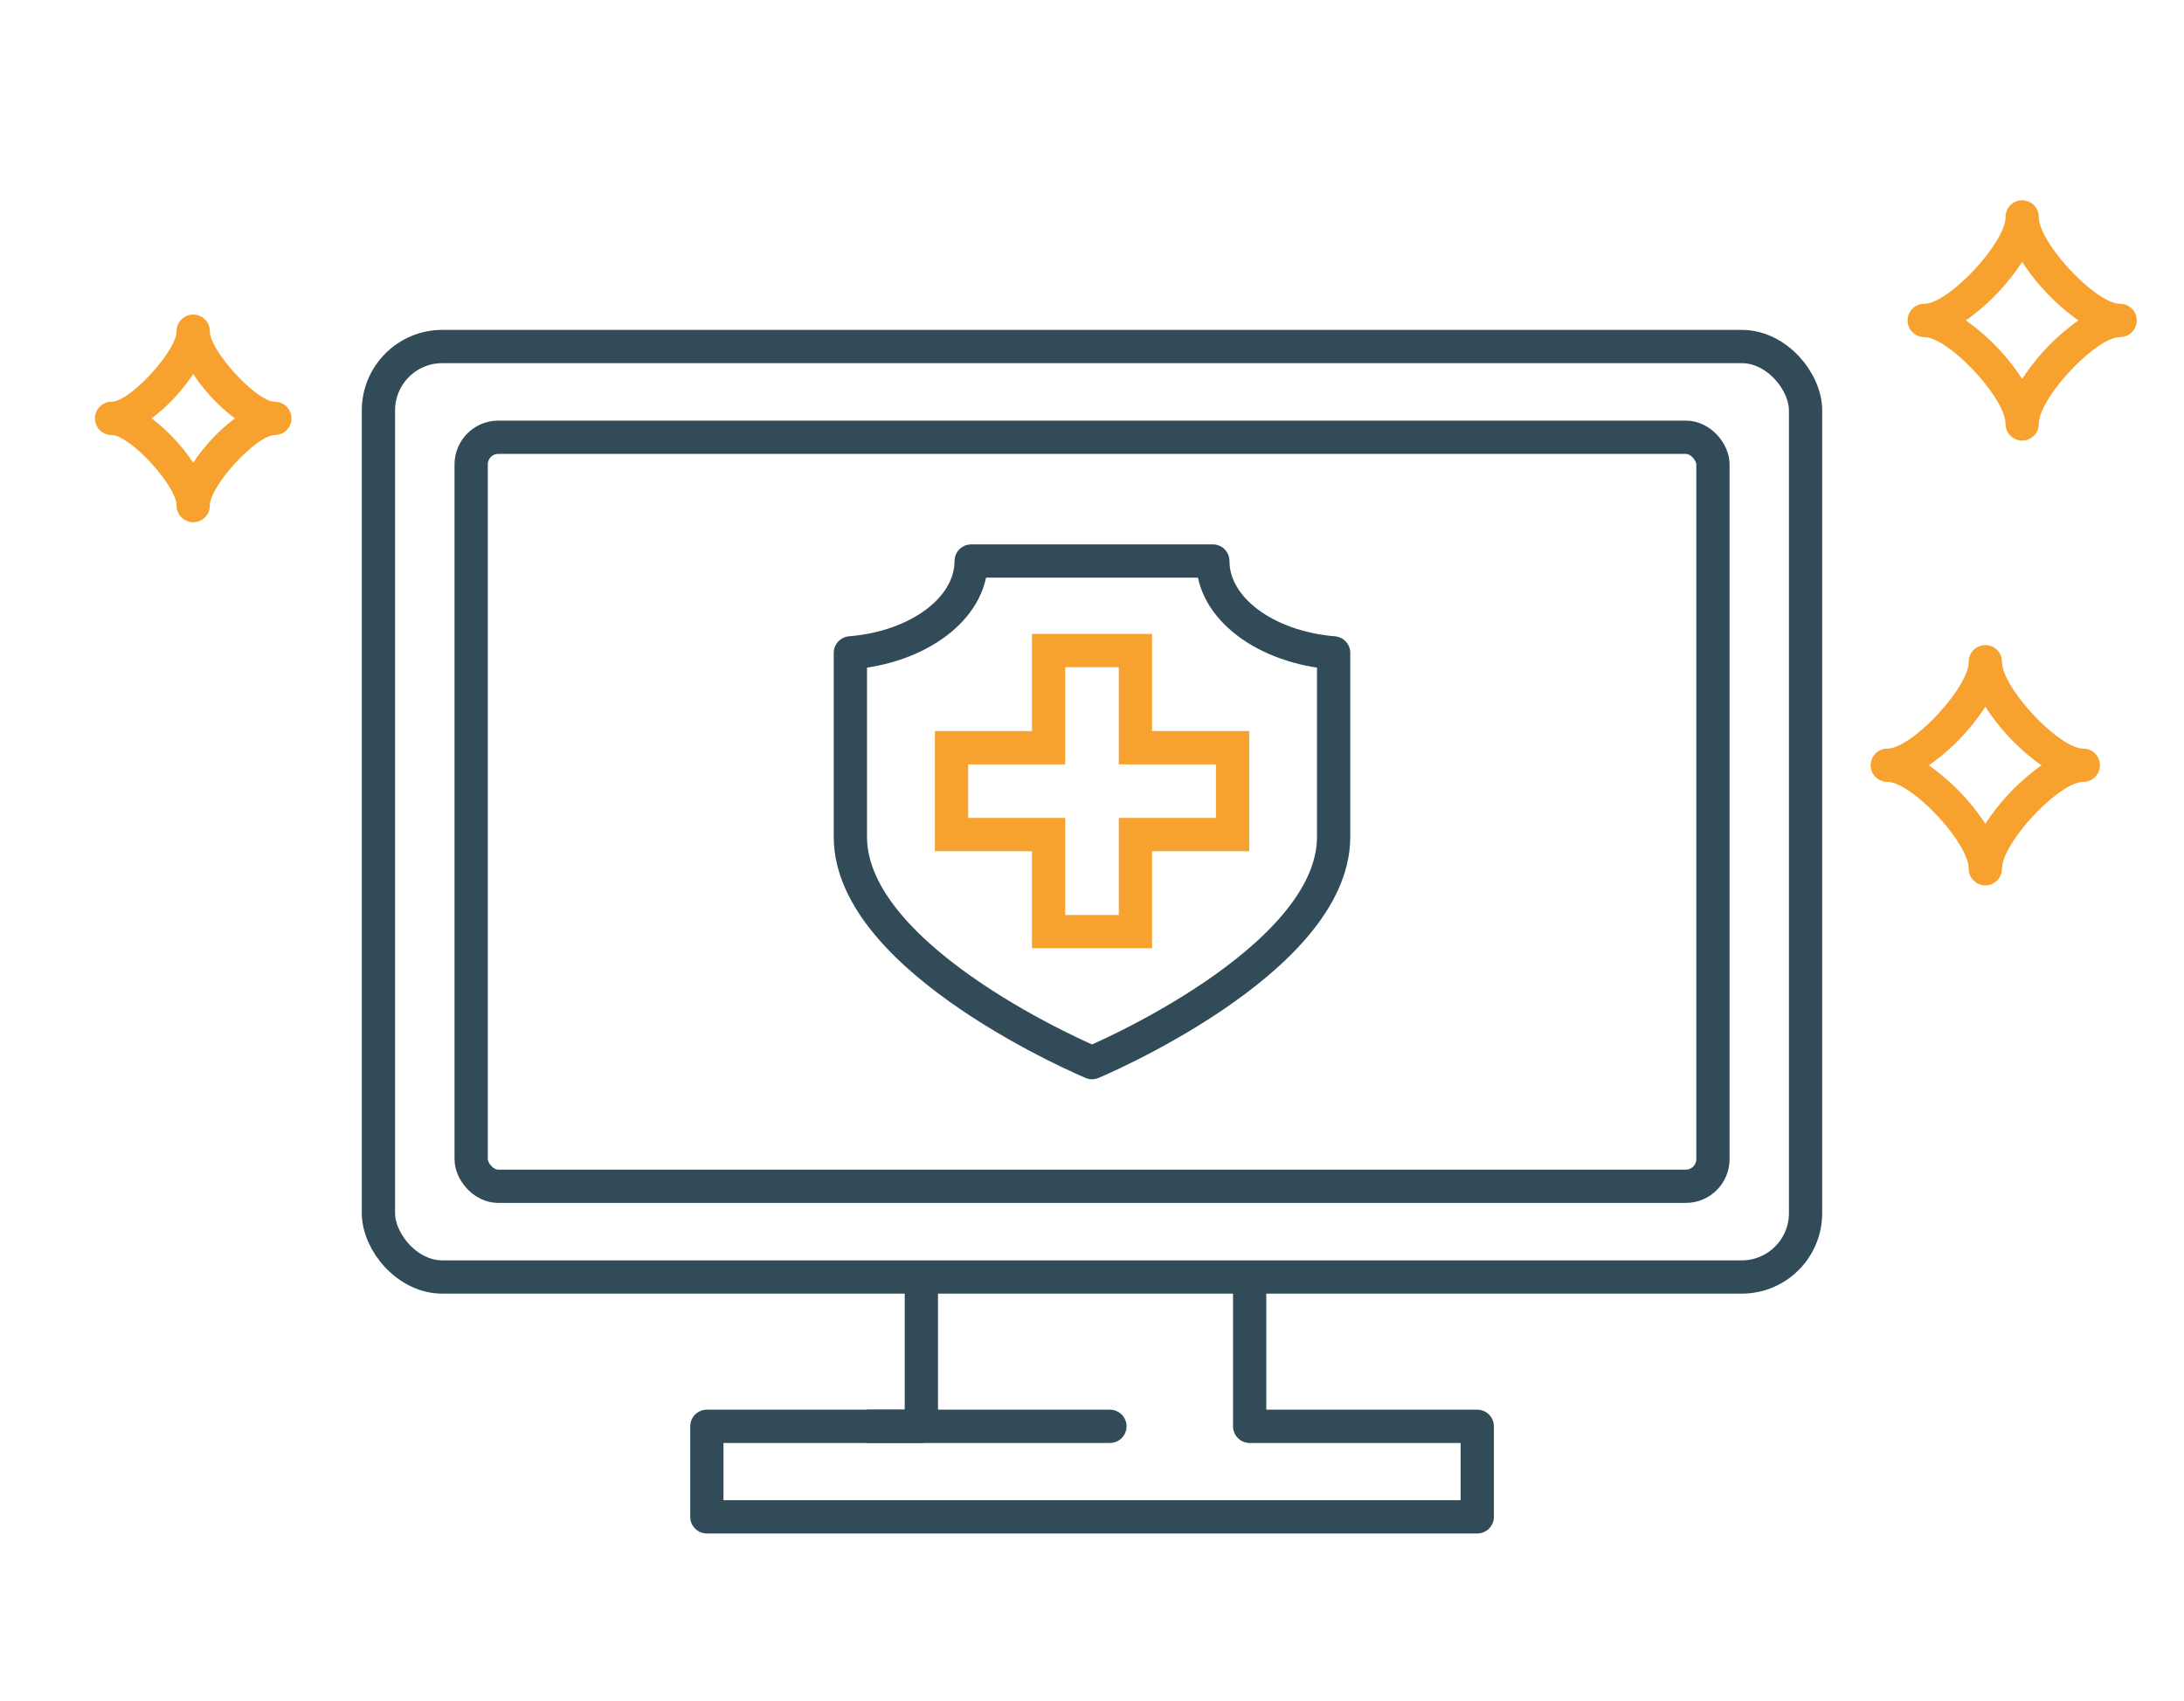 <svg xmlns="http://www.w3.org/2000/svg" width="196.91" height="153.39" viewBox="0 0 196.91 153.39"><defs><style>.cls-1,.cls-2,.cls-3,.cls-4{fill:none;}.cls-1,.cls-3{stroke:#314b59;}.cls-1,.cls-4{stroke-linecap:round;}.cls-1{stroke-linejoin:round;}.cls-1,.cls-3,.cls-4{stroke-width:3px;}.cls-3,.cls-4{stroke-miterlimit:10;}.cls-4{stroke:#f7a12f;}.cls-5{fill:#f7a12f;}</style></defs><g id="&#x30EC;&#x30A4;&#x30E4;&#x30FC;_2" data-name="&#x30EC;&#x30A4;&#x30E4;&#x30FC; 2"><g id="&#x30EC;&#x30A4;&#x30E4;&#x30FC;_1-2" data-name="&#x30EC;&#x30A4;&#x30E4;&#x30FC; 1"><polyline class="cls-1" points="83.07 115.62 83.07 128.59 63.73 128.59 63.73 136.75 133.19 136.75 133.19 128.59 112.67 128.59 112.67 115.62"></polyline><line class="cls-1" x1="78.38" y1="128.59" x2="100.07" y2="128.59"></line><rect class="cls-2" width="196.91" height="153.39"></rect><rect class="cls-3" x="34.12" y="31.24" width="128.67" height="83.89" rx="5.76"></rect><rect class="cls-3" x="42.48" y="39.42" width="111.96" height="67.53" rx="2.45"></rect><path class="cls-1" d="M109.35,50.58H87.56c0,4.27-4.75,7.78-10.89,8.28V75.45c0,11.24,21.79,20.35,21.79,20.35s21.78-9.11,21.78-20.35V58.86C114.11,58.36,109.35,54.85,109.35,50.58Z"></path><polygon class="cls-4" points="111.13 67.41 102.37 67.41 102.37 58.65 94.54 58.65 94.54 67.41 85.79 67.41 85.79 75.24 94.54 75.24 94.54 83.99 102.37 83.99 102.37 75.24 111.13 75.24 111.13 67.41"></polygon><path class="cls-5" d="M17.42,47.08a1.5,1.5,0,0,1-1.5-1.5c0-1.79-4.21-6.36-5.86-6.36a1.5,1.5,0,0,1,0-3c1.65,0,5.86-4.58,5.86-6.36a1.5,1.5,0,0,1,3,0c0,1.78,4.22,6.36,5.86,6.36a1.5,1.5,0,0,1,0,3c-1.64,0-5.86,4.57-5.86,6.36A1.5,1.5,0,0,1,17.42,47.08Zm-3.75-9.36a16.46,16.46,0,0,1,3.75,4,16.31,16.31,0,0,1,3.76-4,16.31,16.31,0,0,1-3.76-4A16.46,16.46,0,0,1,13.67,37.72Z"></path><path class="cls-5" d="M179,79.82a1.5,1.5,0,0,1-1.5-1.5c0-2.34-5.14-7.83-7.34-7.83a1.5,1.5,0,0,1,0-3c2.2,0,7.34-5.49,7.34-7.83a1.5,1.5,0,0,1,3,0c0,2.34,5.14,7.83,7.33,7.83a1.5,1.5,0,0,1,0,3c-2.19,0-7.33,5.49-7.33,7.83A1.5,1.5,0,0,1,179,79.82ZM173.91,69A19.65,19.65,0,0,1,179,74.27,19.62,19.62,0,0,1,184.06,69,19.33,19.33,0,0,1,179,63.71,19.37,19.37,0,0,1,173.91,69Z"></path><path class="cls-5" d="M182.32,39.72a1.5,1.5,0,0,1-1.5-1.5c0-2.34-5.14-7.83-7.33-7.83a1.5,1.5,0,0,1,0-3c2.19,0,7.33-5.49,7.33-7.83a1.5,1.5,0,0,1,3,0c0,2.34,5.14,7.83,7.33,7.83a1.5,1.5,0,0,1,0,3c-2.19,0-7.33,5.49-7.33,7.83A1.5,1.5,0,0,1,182.32,39.72Zm-5.08-10.83a19.37,19.37,0,0,1,5.08,5.28,19.33,19.33,0,0,1,5.07-5.28,19.62,19.62,0,0,1-5.07-5.28A19.65,19.65,0,0,1,177.24,28.89Z"></path></g></g></svg>